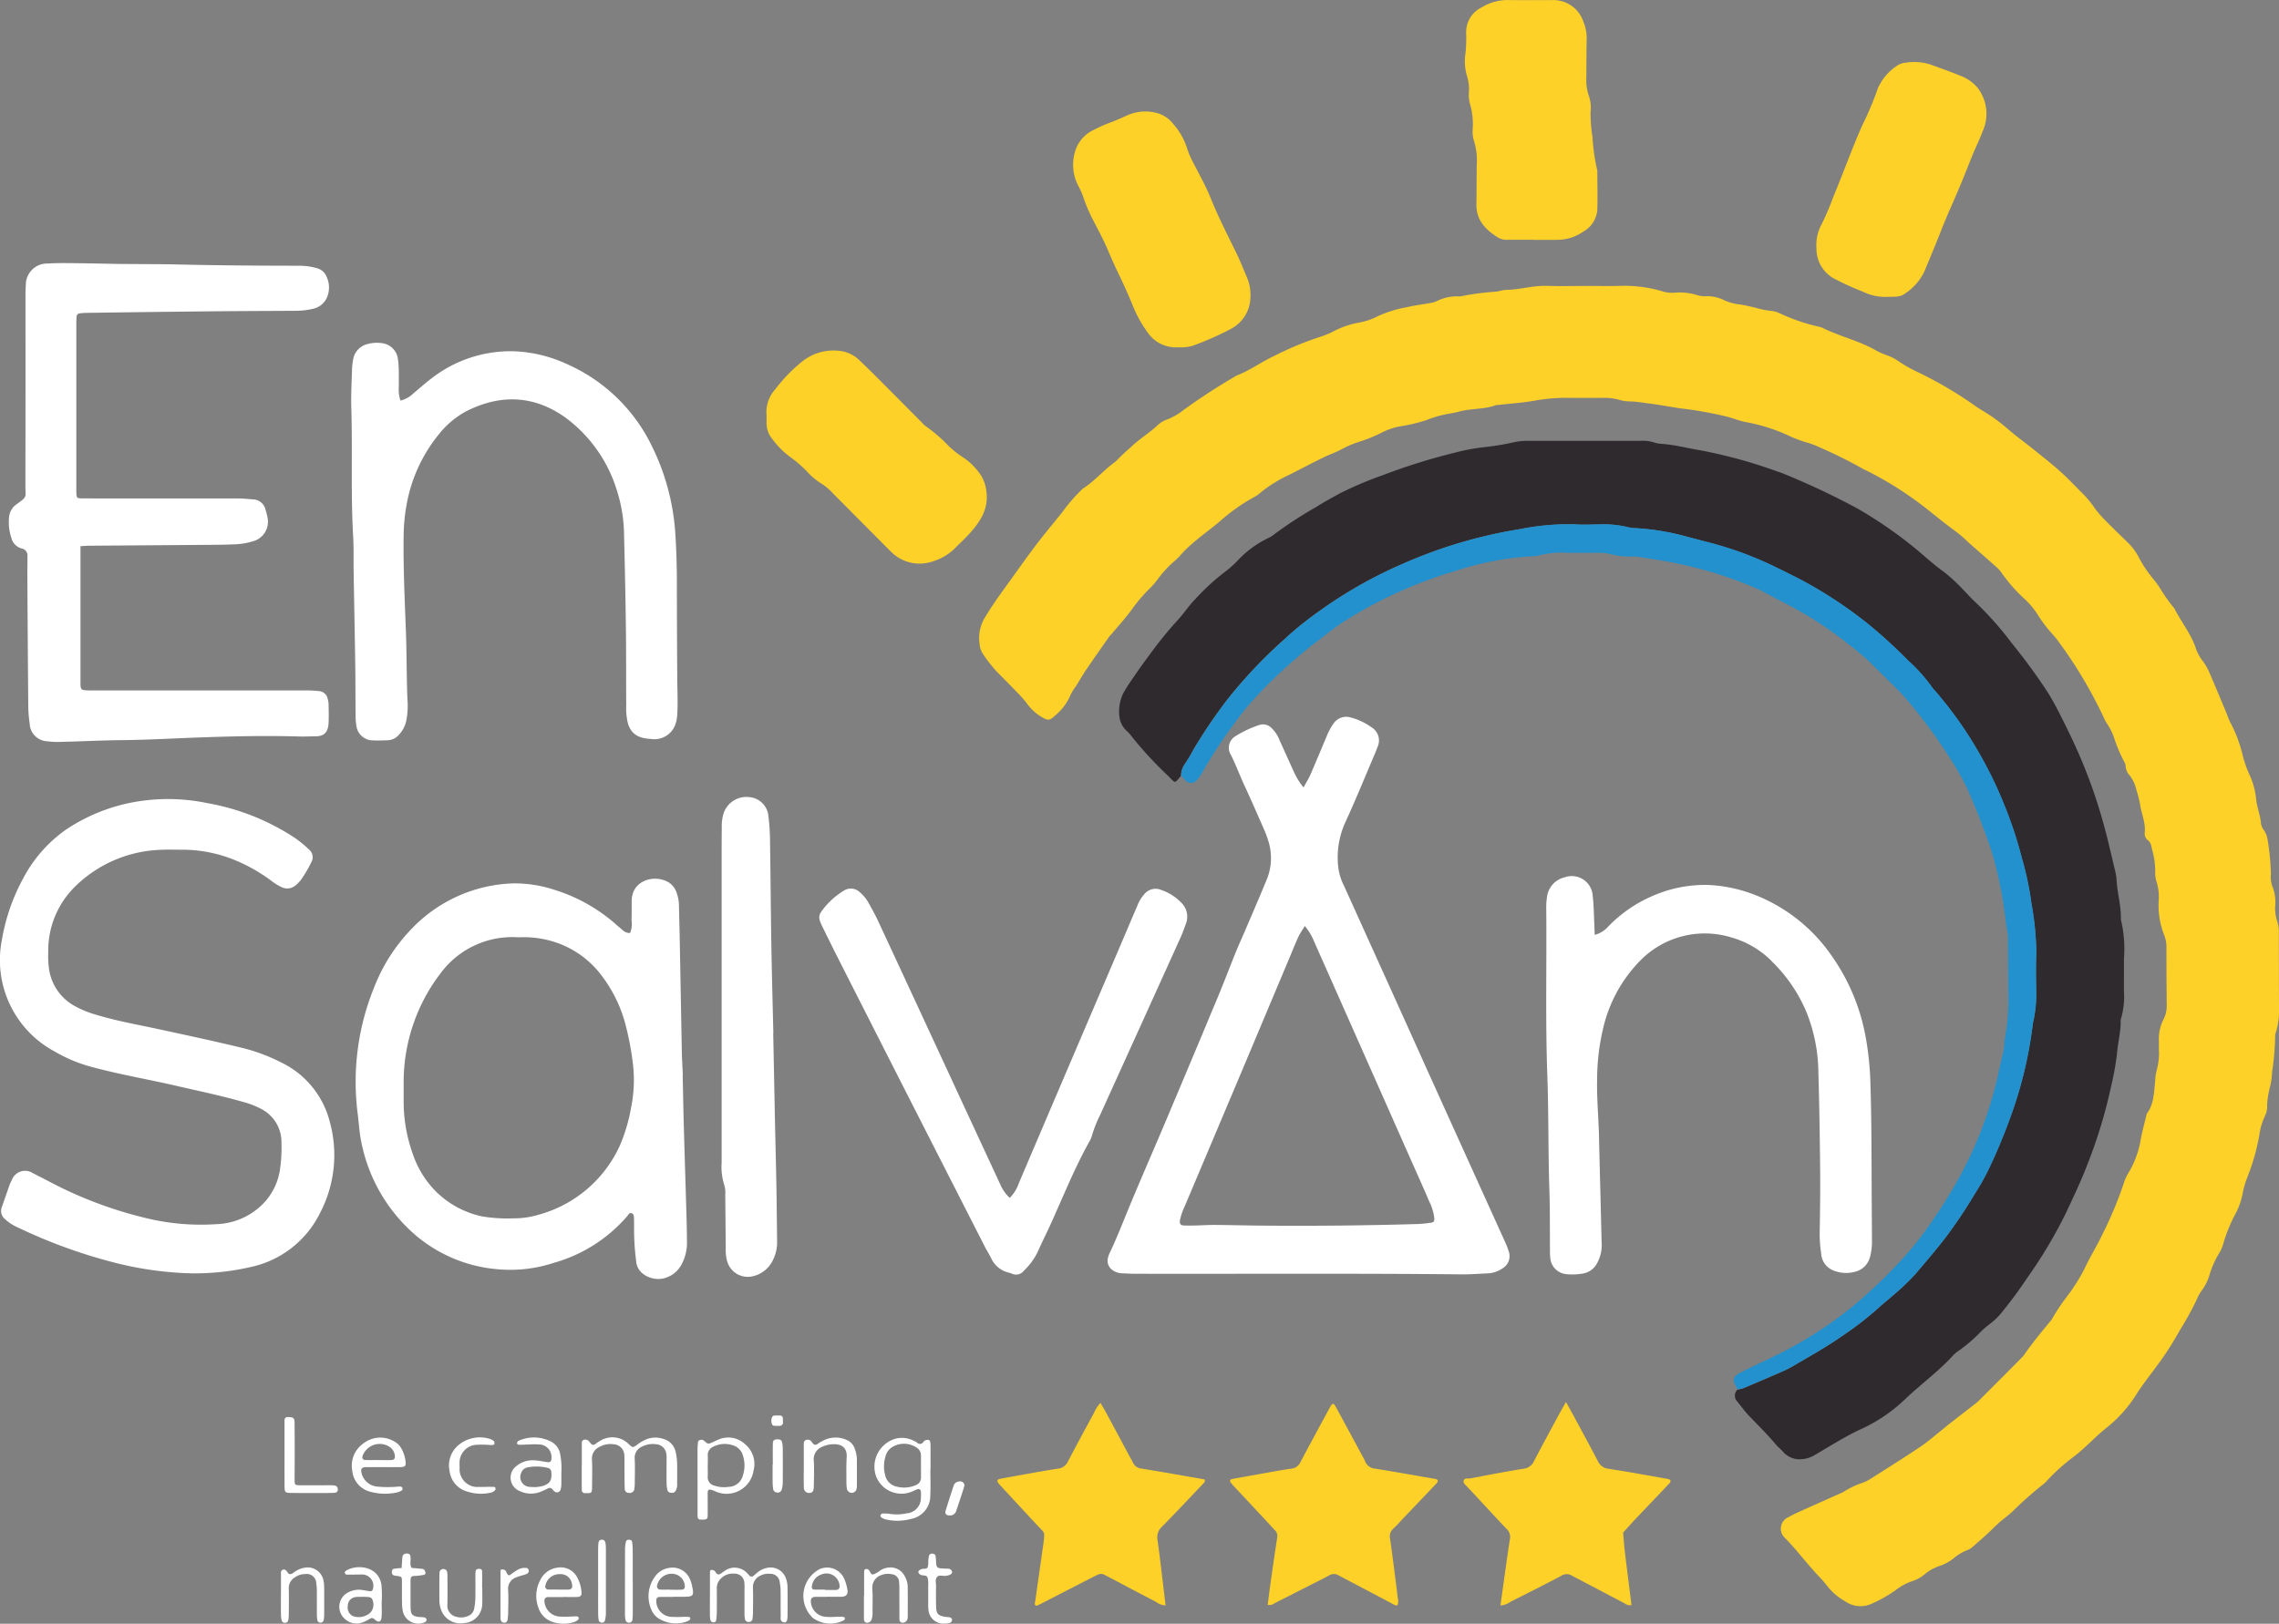 <svg xmlns="http://www.w3.org/2000/svg" width="299.957" height="213.775" viewBox="0 0 299.957 213.775">
  <rect x="0" y="0" width="299.957" height="213.775" fill="#808080" stroke="none"/>
  <g id="logo_camping_en_salvan" transform="translate(0)">
    <path id="Tracé_1" data-name="Tracé 1" d="M320.459,81.156c1.473,0,2.947.028,4.42-.007a17.432,17.432,0,0,1,5.8.78,4.754,4.754,0,0,0,1.6.1,7.715,7.715,0,0,1,2.774.338,3.375,3.375,0,0,0,1.189.139,5.021,5.021,0,0,1,2.328.516,6.522,6.522,0,0,0,2.052.568c.747.1,1.484.29,2.219.467a11.073,11.073,0,0,0,1.962.385,3.361,3.361,0,0,1,1.149.333A25.318,25.318,0,0,0,351,86.511a2.225,2.225,0,0,1,.512.148c2.354,1.176,4.973,1.731,7.25,3.092a13.085,13.085,0,0,0,1.354.569,6.275,6.275,0,0,1,1.309.661,17.231,17.231,0,0,0,2.666,1.524,52.155,52.155,0,0,1,7.375,4.322c.53.4,1.125.724,1.689,1.084a22.223,22.223,0,0,1,2.68,1.994c1.174,1.024,2.447,1.934,3.662,2.913,1.145.922,2.3,1.833,3.395,2.815.994.895,1.907,1.88,2.857,2.823a12.979,12.979,0,0,1,1.544,1.843,12.7,12.7,0,0,0,1.38,1.632c1,1.022,2.026,2.014,3.051,3.01a7.52,7.52,0,0,1,1.433,1.921,16.462,16.462,0,0,0,2.017,2.99,12,12,0,0,1,.78,1.085,22.173,22.173,0,0,0,1.768,2.518,1.054,1.054,0,0,1,.161.214c.91,1.783,2.207,3.357,2.833,5.3a5.584,5.584,0,0,0,.835,1.52,7.461,7.461,0,0,1,.825,1.372c.833,1.918,1.629,3.852,2.436,5.781a7.61,7.61,0,0,0,.405.987,17.639,17.639,0,0,1,1.634,4.367,15.625,15.625,0,0,0,.947,2.64,10.084,10.084,0,0,1,.832,3.226c.133,1.068.564,2.063.627,3.142a2.088,2.088,0,0,0,.4.834,3.06,3.06,0,0,1,.489,1.377,31.585,31.585,0,0,1,.414,4.382,3.608,3.608,0,0,0,.276,1.832,5.491,5.491,0,0,1,.286,2.374,5.334,5.334,0,0,0,.262,1.974,4.728,4.728,0,0,1,.216,1.717q.007,4.822.023,9.643a9.665,9.665,0,0,1-.415,3.3,1.035,1.035,0,0,0-.089.389,34.76,34.76,0,0,1-.4,4.783,9.886,9.886,0,0,1-.274,1.983,11.318,11.318,0,0,0-.382,2.37,2.88,2.88,0,0,1-.213,1.311,8.606,8.606,0,0,0-.809,2.643,27.943,27.943,0,0,1-1.56,5.523,11.105,11.105,0,0,0-.636,2.178,9.507,9.507,0,0,1-.92,2.644,19.7,19.7,0,0,0-1.622,3.952,5.055,5.055,0,0,1-.588,1.342,11.828,11.828,0,0,0-1.239,2.806,6.767,6.767,0,0,1-1,2.032,4.55,4.55,0,0,0-.6,1.04,38.9,38.9,0,0,1-2.31,4.217A40.45,40.45,0,0,1,396,222.719c-1.013,1.407-2.1,2.751-3.05,4.212a17.61,17.61,0,0,1-3.858,4.417c-1.595,1.233-2.917,2.768-4.517,3.969a25.435,25.435,0,0,0-3.566,3.218,3.9,3.9,0,0,1-.6.535,47.191,47.191,0,0,0-3.89,3.463c-.4.358-.814.694-1.235,1.025A15.165,15.165,0,0,0,374,244.72c-.887.876-1.837,1.689-2.777,2.511a2.428,2.428,0,0,1-.7.39,6.366,6.366,0,0,0-1.708,1.036,5.873,5.873,0,0,1-1.871,1.02,5.934,5.934,0,0,0-1.97,1.11,4.8,4.8,0,0,1-1.627.892,7.087,7.087,0,0,0-2.112,1.135,17.508,17.508,0,0,1-3.243,1.84,3.445,3.445,0,0,1-3.338-.244,8.154,8.154,0,0,1-2.535-2.146c-.5-.679-1.121-1.27-1.686-1.9-1.279-1.429-2.441-2.959-3.788-4.331a1.646,1.646,0,0,1,.435-2.785,8.88,8.88,0,0,1,.946-.5c1.745-.789,3.494-1.569,5.242-2.353a8.8,8.8,0,0,0,1.089-.5,10.772,10.772,0,0,1,2.407-1.151,4.732,4.732,0,0,0,1.078-.524c2.184-1.386,4.378-2.759,6.527-4.2,1-.668,1.9-1.472,2.85-2.217.245-.193.476-.4.722-.6q1.845-1.438,3.694-2.871a5.337,5.337,0,0,0,.509-.435q2.791-2.795,5.576-5.6a3.855,3.855,0,0,0,.428-.513c1.045-1.5,2.207-2.911,3.374-4.317a1.874,1.874,0,0,0,.239-.323,26.292,26.292,0,0,1,2-3,23.754,23.754,0,0,0,2.275-3.62c.69-1.505,1.585-2.893,2.284-4.381a50.853,50.853,0,0,0,2.891-6.9,6.12,6.12,0,0,1,.679-1.45,12.584,12.584,0,0,0,1.558-4.378c.189-1.005.463-1.994.7-2.989a1.077,1.077,0,0,1,.133-.377c.884-1.224.878-2.672,1.036-4.079a7.331,7.331,0,0,1,.216-1.586,8.41,8.41,0,0,0,.284-2.777c0-.357.007-.715,0-1.072a5.643,5.643,0,0,1,.62-2.847,3.884,3.884,0,0,0,.408-1.94q-.034-3.683-.035-7.366a4.385,4.385,0,0,0-.271-1.7,10.6,10.6,0,0,1-.75-4.583,6.776,6.776,0,0,0-.281-2.511,3.344,3.344,0,0,1-.175-1.184,10.368,10.368,0,0,0-.408-3.036c-.119-.463-.13-.947-.605-1.277a1.064,1.064,0,0,1-.363-.972c.126-1.283-.429-2.448-.611-3.676a16.138,16.138,0,0,0-.492-1.944,4.858,4.858,0,0,0-.9-1.923,1.925,1.925,0,0,1-.512-1.207,1.5,1.5,0,0,0-.215-.618,19.627,19.627,0,0,1-1.255-2.951,7.87,7.87,0,0,0-.992-2.035,2.987,2.987,0,0,1-.324-.584,59.652,59.652,0,0,0-6.061-10.221,10.59,10.59,0,0,0-.848-1.034,18.12,18.12,0,0,1-1.856-2.454,10.461,10.461,0,0,0-1.6-1.965,20.923,20.923,0,0,1-3.193-3.6,3.95,3.95,0,0,0-.722-.787c-1.027-.92-2.069-1.826-3.1-2.737-.235-.207-.475-.407-.7-.627a16.416,16.416,0,0,0-1.848-1.54c-1.111-.82-2.186-1.689-3.265-2.553a46.334,46.334,0,0,0-8.216-5.242,4.388,4.388,0,0,1-.479-.238,60.774,60.774,0,0,0-5.621-2.787,11.381,11.381,0,0,0-1.492-.58,16.051,16.051,0,0,1-2.263-.811,23.253,23.253,0,0,0-6.082-1.951c-.78-.178-1.533-.472-2.307-.683a51.7,51.7,0,0,0-6.169-1.1c-1.36-.2-2.707-.469-4.077-.634-.791-.1-1.575-.248-2.38-.273a5.59,5.59,0,0,1-1.585-.211,6.913,6.913,0,0,0-2.246-.259c-1.384,0-2.768,0-4.152,0a23.229,23.229,0,0,0-4.389.3c-1.7.33-3.443.431-5.168.63a1.159,1.159,0,0,0-.266.018c-1.564.592-3.261.414-4.86.854-.807.222-1.657.306-2.477.523a13.624,13.624,0,0,0-1.773.581,22.569,22.569,0,0,1-3.636.863,8.873,8.873,0,0,0-2.143.725,20.15,20.15,0,0,1-3.213,1.314,12.92,12.92,0,0,0-2.206.946c-.662.363-1.385.612-2.072.932-1.736.809-3.408,1.744-5.131,2.583a17.5,17.5,0,0,0-3.5,2.212,3.764,3.764,0,0,1-.643.479,24.211,24.211,0,0,0-4.595,3.207c-1.828,1.556-3.871,2.867-5.443,4.721a9.389,9.389,0,0,1-.784.728,14.178,14.178,0,0,0-2.063,2.275,10.894,10.894,0,0,1-1.244,1.4,20.8,20.8,0,0,0-2.069,2.447c-.8,1.12-1.741,2.145-2.624,3.208-.142.172-.318.318-.446.5-1,1.422-2,2.84-2.976,4.278-.5.738-.945,1.513-1.416,2.27a5.621,5.621,0,0,0-.7,1.138,7.075,7.075,0,0,1-2.084,2.742c-.611.611-.931.608-1.656.169a6.459,6.459,0,0,1-1.971-1.781,10.869,10.869,0,0,0-1.04-1.219q-1.438-1.5-2.908-2.963a18.441,18.441,0,0,1-1.89-2.426,2.635,2.635,0,0,1-.408-1.259,5.156,5.156,0,0,1,.681-3.448c.823-1.384,1.744-2.7,2.683-3.99,1.182-1.619,2.329-3.266,3.523-4.877,1.275-1.72,2.648-3.36,3.993-5.024a21.394,21.394,0,0,1,2.337-2.747,3.557,3.557,0,0,1,.386-.37c1.438-.918,2.553-2.223,3.892-3.258a4.9,4.9,0,0,0,.807-.7,20.942,20.942,0,0,1,1.563-1.451c1.116-1.105,2.482-1.9,3.612-2.974a3.586,3.586,0,0,1,1.262-.736,7.941,7.941,0,0,0,1.966-1.124,81.117,81.117,0,0,1,7.063-4.6.8.8,0,0,1,.118-.061c1.756-.679,3.27-1.821,4.972-2.6a41.53,41.53,0,0,1,5.783-2.412,11.563,11.563,0,0,0,2.1-.868,11.563,11.563,0,0,1,3.158-1.062,8.768,8.768,0,0,0,2.526-.853,15.623,15.623,0,0,1,3.818-1.18c1.078-.261,2.188-.385,3.281-.588a3.168,3.168,0,0,0,.753-.263,5.867,5.867,0,0,1,2.858-.569.523.523,0,0,0,.134,0,34.23,34.23,0,0,1,4.617-.62c.473-.039.951-.234,1.443-.241,1.784-.026,3.509-.585,5.307-.527,1.74.056,3.482.012,5.224.012Z" transform="translate(-111.667 -43.509)" fill="#fed129"/>
    <path id="Tracé_2" data-name="Tracé 2" d="M280.891,160.887c-.907.99-.655,1.08-1.666.04a49.558,49.558,0,0,1-4.981-5.409,4.348,4.348,0,0,0-.351-.4,3.121,3.121,0,0,1-1.111-1.925,5.608,5.608,0,0,1,.468-3.13c.537-.982,1.192-1.885,1.82-2.8.528-.773,1.08-1.532,1.641-2.282a54.031,54.031,0,0,1,3.7-4.57c.822-.88,1.468-1.9,2.319-2.766a29.724,29.724,0,0,1,4.039-3.7,13.347,13.347,0,0,0,1.68-1.529,13.324,13.324,0,0,1,3.873-2.819,4.055,4.055,0,0,0,.9-.569,54.35,54.35,0,0,1,5.494-3.567c.974-.625,2-1.177,3.011-1.734a48.2,48.2,0,0,1,5.778-2.455,80.224,80.224,0,0,1,9.439-2.941,26.56,26.56,0,0,1,3.8-.717,33.959,33.959,0,0,0,3.821-.621,8.556,8.556,0,0,1,1.85-.216l15,0a4.832,4.832,0,0,1,1.716.211,3.881,3.881,0,0,0,1.051.19c1.739.125,3.421.579,5.131.862a64.59,64.59,0,0,1,10.035,2.767c.253.085.512.16.757.265a99.859,99.859,0,0,1,9.794,4.611,56.3,56.3,0,0,1,7.277,4.98c1.393,1.108,2.668,2.356,4.132,3.385a21.664,21.664,0,0,1,2.456,2.267c.513.5.968,1.054,1.493,1.535a43.339,43.339,0,0,1,4.983,5.588,78.049,78.049,0,0,1,4.735,6.479c1.037,1.676,1.878,3.446,2.745,5.2a72.4,72.4,0,0,1,3.154,7.516,75.144,75.144,0,0,1,2.251,7.827c.262,1.081.523,2.163.77,3.247a5.709,5.709,0,0,1,.122.926c.1,1.734.621,3.422.565,5.173a16.552,16.552,0,0,1,.405,5.178c.006,1.428-.007,2.857,0,4.285a10.361,10.361,0,0,1-.35,3.444,1.19,1.19,0,0,0-.081.392c.03,1.482-.379,2.915-.489,4.373a35.99,35.99,0,0,1-.754,4.2,65.036,65.036,0,0,1-3.135,10.354c-.814,2.166-1.829,4.258-2.806,6.36a60.958,60.958,0,0,1-5.058,8.5,56.647,56.647,0,0,1-3.579,4.838,8.138,8.138,0,0,1-1.254,1.2,15.217,15.217,0,0,0-1.231,1.028,19.782,19.782,0,0,1-3.14,2.7,2.941,2.941,0,0,0-.606.526c-1.9,2.083-4.182,3.749-6.228,5.676a20.8,20.8,0,0,1-5.7,3.938c-2.2.991-4.223,2.31-6.308,3.513a3.6,3.6,0,0,1-1.5.516,2.9,2.9,0,0,1-2.648-.953c-.291-.337-.657-.609-.943-.949-1.092-1.3-2.288-2.5-3.473-3.713-.588-.6-1.076-1.305-1.613-1.959a1.1,1.1,0,0,1,.022-1.56,4.828,4.828,0,0,0,.776-.188c1.766-.744,3.531-1.493,5.286-2.264a14.621,14.621,0,0,0,1.536-.812c2.037-1.2,4.1-2.347,6.042-3.7a43.915,43.915,0,0,0,4.968-3.838c.553-.517,1.16-.975,1.722-1.482a32.106,32.106,0,0,0,3.1-2.947c1.327-1.561,2.661-3.116,3.913-4.741a62.14,62.14,0,0,0,3.871-5.775,30.3,30.3,0,0,0,1.955-3.5,73.686,73.686,0,0,0,2.9-7.044,54.453,54.453,0,0,0,2.79-11.807,3.235,3.235,0,0,1,.075-.394,16.326,16.326,0,0,0,.382-3.715c-.028-1.74-.07-3.484.01-5.221a38.24,38.24,0,0,0-.631-6.508,40.21,40.21,0,0,0-1.266-6.009,53.484,53.484,0,0,0-2.4-7.23,52.714,52.714,0,0,0-3.084-6.371,51.674,51.674,0,0,0-6-8.512,3.1,3.1,0,0,1-.345-.408,21.148,21.148,0,0,0-3.115-3.487,65.623,65.623,0,0,0-5.332-4.867,56.647,56.647,0,0,0-8.808-5.8c-1.112-.57-2.228-1.131-3.353-1.674a46.118,46.118,0,0,0-8.893-3.267c-.864-.216-1.72-.464-2.585-.675a31.934,31.934,0,0,0-6.968-1.176,4.562,4.562,0,0,1-1.055-.146,13.454,13.454,0,0,0-3.583-.35c-1.16.015-2.326.077-3.479-.012a32.564,32.564,0,0,0-7.04.635,62.719,62.719,0,0,0-15.344,4.523,58.946,58.946,0,0,0-11.37,6.474,44.335,44.335,0,0,0-4.451,3.632,62.372,62.372,0,0,0-7.42,7.877,66.3,66.3,0,0,0-4.484,6.652,17.791,17.791,0,0,1-1.027,1.721,2.735,2.735,0,0,0-.537,1.617" transform="translate(-125.436 -58.739)" fill="#2f2a2e"/>
    <path id="Tracé_3" data-name="Tracé 3" d="M295.862,189.557c.35-.643.662-1.129.89-1.653.73-1.675,1.426-3.365,2.141-5.048a7.63,7.63,0,0,1,.874-1.651,2.022,2.022,0,0,1,2.348-.838,8.071,8.071,0,0,1,2.646,1.247,2.031,2.031,0,0,1,.808,2.681c-.085.254-.18.5-.285.75-1.333,3.115-2.609,6.257-4.027,9.333a11.164,11.164,0,0,0-.82,5.75,7.325,7.325,0,0,0,.761,2.412q3.193,7.07,6.392,14.137,2.368,5.242,4.728,10.488,5.046,11.155,10.1,22.307a9.562,9.562,0,0,1,.432,1.123,1.871,1.871,0,0,1-.828,2.3,3.645,3.645,0,0,1-1.878.638c-1.159.05-2.319.147-3.478.135-14.376-.145-28.752-.048-43.129-.08-.535,0-1.07-.046-1.605-.06a2.285,2.285,0,0,1-1.135-.365,1.5,1.5,0,0,1-.662-1.737,2.8,2.8,0,0,1,.172-.5c.984-2.053,1.8-4.177,2.669-6.277,1.538-3.707,3.154-7.38,4.714-11.077q3.46-8.194,6.884-16.4c.822-1.974,1.577-3.974,2.38-5.956.368-.908.781-1.8,1.165-2.7,1-2.337,2.013-4.666,2.972-7.019a7.417,7.417,0,0,0,.1-4.988,12.3,12.3,0,0,0-.566-1.5c-.843-1.918-1.677-3.841-2.562-5.74-.621-1.334-1.115-2.721-1.791-4.033a1.77,1.77,0,0,1,.678-2.452,14.093,14.093,0,0,1,3.145-1.463,1.572,1.572,0,0,1,1.591.462,4.256,4.256,0,0,1,1.016,1.557c.623,1.382,1.251,2.763,1.873,4.146a9.616,9.616,0,0,0,1.285,2.083m.161,18.236c-.316.532-.63.971-.853,1.453-.411.889-.769,1.8-1.149,2.706q-2.9,6.9-5.8,13.8-4,9.487-8.011,18.971a8.072,8.072,0,0,0-.608,1.767c-.082.489.042.705.5.729.534.028,1.07.013,1.605,0,.847-.018,1.694-.078,2.54-.071,2.1.017,4.193.074,6.289.092q10.172.087,20.341-.211a16.6,16.6,0,0,0,1.73-.168c.41-.055.493-.208.463-.643a6.744,6.744,0,0,0-.666-2.163c-.8-1.886-1.649-3.753-2.479-5.627q-2.6-5.869-5.2-11.737-3.738-8.434-7.477-16.866a7.588,7.588,0,0,0-1.227-2.037" transform="translate(-124.29 -85.891)" fill="#fff"/>
    <path id="Tracé_4" data-name="Tracé 4" d="M140.215,243.328c.047,2.187.082,4.375.143,6.561.113,4.06.244,8.12.362,12.18.033,1.116.054,2.231.059,3.348a5.977,5.977,0,0,1-.693,2.83,3.615,3.615,0,0,1-2.6,1.912,3.328,3.328,0,0,1-2.524-.668,2.316,2.316,0,0,1-.879-1.731,31.716,31.716,0,0,1-.263-4.541c-.01-.357,0-.715-.016-1.071-.014-.264-.042-.56-.366-.627-.271-.056-.368.215-.5.376a19.848,19.848,0,0,1-9.677,6.17,18.309,18.309,0,0,1-7.53.833,19.087,19.087,0,0,1-10.791-4.571,21.68,21.68,0,0,1-7-12.051c-.278-1.273-.34-2.564-.5-3.845a32.956,32.956,0,0,1,2.127-16.537,23.182,23.182,0,0,1,5.012-7.846,19.307,19.307,0,0,1,13.226-5.935,16.528,16.528,0,0,1,5.531.846,22.109,22.109,0,0,1,7.9,4.375c.171.144.325.309.5.441.482.353.852.915,1.558.864a3.178,3.178,0,0,0,.188-1.692c.027-.847.018-1.7.022-2.544.011-2.736,3.074-3.561,4.929-2.386a2.537,2.537,0,0,1,1,1.384,5.028,5.028,0,0,1,.292,1.573c.019,1.294.066,2.588.09,3.882q.144,7.7.285,15.395c.02,1.026.088,2.05.134,3.076h-.021m-21.581-18.115a11.722,11.722,0,0,0-10.187,4.608,23.559,23.559,0,0,0-4.956,14.272c-.006.982,0,1.964,0,2.946a20.432,20.432,0,0,0,1.2,6.684,12.762,12.762,0,0,0,3.071,4.973,12.249,12.249,0,0,0,6.047,3.257,20.28,20.28,0,0,0,4.131.257,11.219,11.219,0,0,0,3.3-.474,16.515,16.515,0,0,0,10.68-9.05,21.979,21.979,0,0,0,1.489-4.978,18.076,18.076,0,0,0,.223-6.114,38.043,38.043,0,0,0-.9-4.727,18.1,18.1,0,0,0-3.006-6.373,12.523,12.523,0,0,0-7.008-4.854,13.145,13.145,0,0,0-4.081-.426" transform="translate(-50.361 -101.809)" fill="#fff"/>
    <path id="Tracé_5" data-name="Tracé 5" d="M26.871,113.181v1.046q0,8.368,0,16.736c0,1.172.01,1.174,1.168,1.209.313.01.625,0,.938,0q13.791,0,27.581,0a15.933,15.933,0,0,1,1.734.09,1.244,1.244,0,0,1,1.113,1.01,2.808,2.808,0,0,1,.12.654c.016.847.044,1.7,0,2.542-.06,1.284-.654,1.749-1.732,1.745-.714,0-1.428.045-2.141.024-4.6-.138-9.191-.02-13.785.15-3.164.117-6.328.3-9.494.329-2.633.021-5.261.163-7.892.223a11.06,11.06,0,0,1-2-.074,2.416,2.416,0,0,1-2.3-2.377,16.451,16.451,0,0,1-.18-2.132q-.077-8.836-.121-17.672c0-.714.021-1.428.011-2.142a.938.938,0,0,0-.783-1.063,1.89,1.89,0,0,1-1.329-1.383,6.491,6.491,0,0,1-.3-2.772,2.287,2.287,0,0,1,1-1.674c1.453-1.06,1.14-.838,1.143-2.432q.023-12.25.009-24.5c0-.625-.007-1.252.047-1.873a2.8,2.8,0,0,1,2.9-2.877c1.2-.079,2.409-.057,3.613-.046,1.963.019,3.926.074,5.889.1,2.543.03,5.088.011,7.631.071,5.309.126,10.618.161,15.928.166a8.4,8.4,0,0,1,2.377.329,1.852,1.852,0,0,1,1.247,1.121,3.306,3.306,0,0,1,.1,2.6,2.539,2.539,0,0,1-1.709,1.569,8.719,8.719,0,0,1-1.445.261,12.7,12.7,0,0,1-1.337.053c-3.525.024-7.051.03-10.576.066q-8.365.087-16.729.207a6.092,6.092,0,0,0-.8.069.446.446,0,0,0-.412.448c-.019.357-.03.713-.03,1.07q0,10.711,0,21.422c0,.179,0,.357,0,.535.029.866.029.881.92.882q10.176.007,20.352.008c.667,0,1.334.072,2,.121a1.736,1.736,0,0,1,1.631,1.356,8.037,8.037,0,0,1,.26,1.037,2.65,2.65,0,0,1-1.9,3.118,9.272,9.272,0,0,1-2.634.412c-.891.042-1.784.051-2.677.058q-8.1.062-16.2.118c-.354,0-.709.034-1.228.061" transform="translate(-16.279 -41.273)" fill="#fff"/>
    <path id="Tracé_6" data-name="Tracé 6" d="M40.616,261.621a45.594,45.594,0,0,1-10.376-1.472,69.331,69.331,0,0,1-12.411-4.534,6.246,6.246,0,0,1-1.791-1.154,1.4,1.4,0,0,1-.389-1.582c.341-.967.671-1.938,1.014-2.9a4.057,4.057,0,0,1,.281-.607,1.858,1.858,0,0,1,2.772-.949q1.075.539,2.139,1.1a54.107,54.107,0,0,0,13.5,4.991,30.528,30.528,0,0,0,8.513.631,9.034,9.034,0,0,0,6.215-2.745,8.159,8.159,0,0,0,2.176-4.5,20.221,20.221,0,0,0,.188-3.468,4.9,4.9,0,0,0-2.683-4.466,10.553,10.553,0,0,0-2.236-.876c-2.912-.847-5.881-1.455-8.833-2.139-3.647-.844-7.341-1.475-10.962-2.436a19.794,19.794,0,0,1-5.181-2.127A13.642,13.642,0,0,1,15.637,217.8a25.865,25.865,0,0,1,2.815-8.178,18.156,18.156,0,0,1,5.7-6.466,23.742,23.742,0,0,1,8.211-3.449,25.328,25.328,0,0,1,10.364.012,30.443,30.443,0,0,1,11.365,4.493,14.3,14.3,0,0,1,1.971,1.6,1.3,1.3,0,0,1,.308,1.689,15.214,15.214,0,0,1-1.352,2.3,4.194,4.194,0,0,1-.743.761,1.656,1.656,0,0,1-1.762.231,6.765,6.765,0,0,1-1.366-.832,22.292,22.292,0,0,0-5-2.816,18.277,18.277,0,0,0-6.789-1.3c-.892.009-1.788-.038-2.678.011a16.884,16.884,0,0,0-11.229,4.676,11.815,11.815,0,0,0-3.7,8.75,12.459,12.459,0,0,0,.146,2.532,6.643,6.643,0,0,0,3.459,4.678,13.542,13.542,0,0,0,2.724,1.088c2.649.809,5.374,1.282,8.075,1.865,3.658.79,7.319,1.574,10.958,2.451A23.693,23.693,0,0,1,52.5,233.9,11.911,11.911,0,0,1,58.8,241.64,16.455,16.455,0,0,1,57.5,253.724a13.257,13.257,0,0,1-9.112,7.065,33.078,33.078,0,0,1-7.767.832" transform="translate(-15.402 -93.976)" fill="#fff"/>
    <path id="Tracé_7" data-name="Tracé 7" d="M377.308,224.648a3.566,3.566,0,0,0,1.826-1.15,17.979,17.979,0,0,1,5.939-4.039,17.093,17.093,0,0,1,7.309-1.376,19.313,19.313,0,0,1,6.242,1.393,22.034,22.034,0,0,1,9.953,8.051,26.786,26.786,0,0,1,4.385,10.545,39.91,39.91,0,0,1,.633,6.253c.157,4.865.14,9.73.165,14.6.01,1.965.028,3.929.036,5.893a7.764,7.764,0,0,1-.262,2.252,2.676,2.676,0,0,1-2.009,1.942,4.467,4.467,0,0,1-2.882-.213,2.524,2.524,0,0,1-1.53-2.2,17.075,17.075,0,0,1-.2-2.666c.053-2.811.089-5.623.062-8.433-.041-4.24-.107-8.481-.23-12.719a21.84,21.84,0,0,0-1.571-7.964,20.293,20.293,0,0,0-4.385-6.511,12.053,12.053,0,0,0-5.43-3.3,11.9,11.9,0,0,0-12.286,3.262,18.694,18.694,0,0,0-4.643,8.619,29.3,29.3,0,0,0-.809,6.762c-.057,2.592.2,5.173.254,7.76.1,4.551.234,9.1.336,13.653a4.933,4.933,0,0,1-.61,2.838,2.6,2.6,0,0,1-2.024,1.363,7.776,7.776,0,0,1-2,.053,2.332,2.332,0,0,1-2.128-2.213,9.907,9.907,0,0,1-.033-1.07c-.022-2.545.013-5.091-.073-7.633-.172-5.086-.092-10.177-.276-15.261-.263-7.276-.072-14.55-.139-21.825a9.1,9.1,0,0,1,.108-1.732,3.026,3.026,0,0,1,2.311-2.508,2.754,2.754,0,0,1,3.691,2.411c.148,1.238.152,2.493.215,3.74.024.472.033.945.049,1.428" transform="translate(-167.412 -101.567)" fill="#fff"/>
    <path id="Tracé_8" data-name="Tracé 8" d="M102.633,101.847a3.511,3.511,0,0,0,1.646-.9c.823-.685,1.617-1.409,2.474-2.049a16.926,16.926,0,0,1,10.85-3.541,18.317,18.317,0,0,1,6.973,1.7,22.526,22.526,0,0,1,11.187,10.871,30.361,30.361,0,0,1,3.067,11.831c.125,2.006.178,4.011.18,6.019q.009,6.36.05,12.72c.012,1.562.1,3.122,0,4.684a4.663,4.663,0,0,1-.295,1.435,2.929,2.929,0,0,1-3.138,1.782c-1.765-.088-2.647-.694-3.065-2.073a8.383,8.383,0,0,1-.215-2.39c-.031-3.392,0-6.784-.045-10.175-.053-4.1-.143-8.208-.244-12.311a19.591,19.591,0,0,0-.91-5.661,18.685,18.685,0,0,0-6.8-9.7c-4.173-2.979-8.612-3.112-13.128-.8a11.606,11.606,0,0,0-3.55,3.016,20.222,20.222,0,0,0-4.259,9.4,24.35,24.35,0,0,0-.367,4.26c-.045,4.063.147,8.119.3,12.178.085,2.318.092,4.64.14,6.96.017.8.034,1.606.089,2.407a10.512,10.512,0,0,1-.161,2.4,3.817,3.817,0,0,1-.946,1.89,2.03,2.03,0,0,1-1.5.768c-.668.019-1.34.057-2.005.013a2.171,2.171,0,0,1-2.124-1.872,8.115,8.115,0,0,1-.112-1.464c-.023-2.231-.014-4.463-.047-6.694-.06-4.059-.144-8.118-.212-12.178-.026-1.562.025-3.127-.065-4.684-.323-5.616-.069-11.239-.241-16.856-.054-1.737.051-3.479.1-5.219a7.66,7.66,0,0,1,.126-1.062A2.5,2.5,0,0,1,98.319,94.4a4.661,4.661,0,0,1,1.992-.095,2.392,2.392,0,0,1,1.985,2.081,10.809,10.809,0,0,1,.111,1.6c.017.758.006,1.518,0,2.276a4.281,4.281,0,0,0,.224,1.584" transform="translate(-49.922 -49.109)" fill="#fff"/>
    <path id="Tracé_9" data-name="Tracé 9" d="M286.969,169.067a2.735,2.735,0,0,1,.537-1.617,17.8,17.8,0,0,0,1.027-1.721,66.3,66.3,0,0,1,4.484-6.652,62.366,62.366,0,0,1,7.42-7.877,44.35,44.35,0,0,1,4.451-3.632,58.948,58.948,0,0,1,11.37-6.474,62.721,62.721,0,0,1,15.344-4.523,32.569,32.569,0,0,1,7.04-.635c1.153.089,2.319.027,3.479.012a13.452,13.452,0,0,1,3.583.35,4.567,4.567,0,0,0,1.055.146,31.934,31.934,0,0,1,6.968,1.176c.865.211,1.721.459,2.585.675a46.113,46.113,0,0,1,8.893,3.267c1.125.543,2.241,1.1,3.353,1.674a56.642,56.642,0,0,1,8.808,5.8,65.594,65.594,0,0,1,5.332,4.867,21.145,21.145,0,0,1,3.115,3.487,3.124,3.124,0,0,0,.345.408,51.677,51.677,0,0,1,6,8.512,52.727,52.727,0,0,1,3.084,6.371,53.5,53.5,0,0,1,2.4,7.23,40.2,40.2,0,0,1,1.266,6.009,38.24,38.24,0,0,1,.631,6.508c-.08,1.737-.038,3.48-.01,5.221a16.32,16.32,0,0,1-.382,3.715,3.216,3.216,0,0,0-.075.394,54.452,54.452,0,0,1-2.789,11.807,73.686,73.686,0,0,1-2.9,7.044,30.308,30.308,0,0,1-1.956,3.5,62.128,62.128,0,0,1-3.871,5.775c-1.253,1.625-2.586,3.18-3.913,4.741a32.12,32.12,0,0,1-3.1,2.947c-.563.506-1.17.965-1.723,1.481a43.894,43.894,0,0,1-4.968,3.838c-1.945,1.357-4.005,2.507-6.042,3.7a14.627,14.627,0,0,1-1.536.812c-1.755.771-3.52,1.52-5.286,2.264a4.82,4.82,0,0,1-.776.188c-.785-1.333-.7-1.7.667-2.376,1.877-.932,3.792-1.792,5.652-2.756a52.9,52.9,0,0,0,8.81-5.8,64.848,64.848,0,0,0,5.665-5.3,44.464,44.464,0,0,0,5.168-6.476,59.042,59.042,0,0,0,4.682-8.1,51.082,51.082,0,0,0,3.662-10.737c.23-1.089.509-2.168.726-3.261.1-.522.058-1.075.174-1.593a27.738,27.738,0,0,0,.424-5.991c.007-2.365-.035-4.731-.026-7.1,0-.638-.225-1.227-.272-1.849a53.5,53.5,0,0,0-1.184-6.842,33.892,33.892,0,0,0-1.168-3.974c-.79-2.321-1.732-4.585-2.7-6.839a34.94,34.94,0,0,0-2.373-4.186,68.4,68.4,0,0,0-5.549-7.538,20.126,20.126,0,0,0-1.455-1.57c-1.2-1.2-2.41-2.387-3.617-3.578a32.78,32.78,0,0,0-2.669-2.23,49.522,49.522,0,0,0-9.009-5.743c-.96-.473-1.863-1.045-2.843-1.489a52.364,52.364,0,0,0-10.551-3.38c-1.738-.38-3.507-.623-5.265-.914a4.847,4.847,0,0,0-.935-.038,10.234,10.234,0,0,1-2.784-.325,6.464,6.464,0,0,0-1.59-.172c-1.339,0-2.678,0-4.017,0a11.918,11.918,0,0,0-3.584.3,3.868,3.868,0,0,1-1.057.157,39.4,39.4,0,0,0-10.205,1.962,57.466,57.466,0,0,0-14.344,6.477c-1.585.987-3.012,2.224-4.525,3.329a66.6,66.6,0,0,0-7.453,6.908,33.465,33.465,0,0,0-2.681,3.335,59.809,59.809,0,0,0-4.315,6.6,4.671,4.671,0,0,1-.631.859.96.96,0,0,1-1.43.1,6.111,6.111,0,0,1-.635-.684" transform="translate(-131.514 -66.919)" fill="#2391cd"/>
    <path id="Tracé_10" data-name="Tracé 10" d="M228.852,260.488a5.061,5.061,0,0,0,1.18-1.909q3.17-7.444,6.347-14.883,3.6-8.422,7.2-16.841c.683-1.6,1.353-3.2,2.048-4.794a4.861,4.861,0,0,1,.964-1.594,1.892,1.892,0,0,1,2.184-.524,6.551,6.551,0,0,1,2.581,1.615,2.572,2.572,0,0,1,.686,2.818c-.221.583-.417,1.177-.673,1.744q-5.32,11.759-10.656,23.512a15.842,15.842,0,0,0-1.033,2.607,3.634,3.634,0,0,1-.368.858c-1.957,3.512-3.443,7.244-5.1,10.894-.554,1.217-1.158,2.411-1.7,3.634a8.592,8.592,0,0,1-1.817,2.46,1.29,1.29,0,0,1-1.571.377,4.111,4.111,0,0,0-.509-.161,3.369,3.369,0,0,1-2.189-1.82c-.249-.522-.572-1.008-.836-1.524q-5.409-10.605-10.809-21.216-4.336-8.524-8.659-17.056c-.645-1.272-1.272-2.554-1.9-3.834a6.4,6.4,0,0,1-.368-.859,1.213,1.213,0,0,1,.162-1.146,10,10,0,0,1,3-2.812,1.694,1.694,0,0,1,2.1.217,4.778,4.778,0,0,1,1.109,1.33c.459.815.915,1.635,1.309,2.483q5.242,11.277,10.461,22.564,2.783,6,5.569,12.009a5.3,5.3,0,0,0,1.282,1.852" transform="translate(-95.946 -102.779)" fill="#fff"/>
    <path id="Tracé_11" data-name="Tracé 11" d="M361.18,46.962q-1.607,0-3.213,0a2.376,2.376,0,0,1-1.3-.237C355,45.7,353.7,44.438,353.739,42.279c.03-1.695.017-3.391.042-5.086a8.9,8.9,0,0,0-.378-3.3,4.149,4.149,0,0,1-.148-1.589,9.4,9.4,0,0,0-.385-3.3,4.635,4.635,0,0,1-.113-1.594,5.876,5.876,0,0,0-.291-2.106,6.917,6.917,0,0,1-.162-2.919,19.413,19.413,0,0,0,.089-2.538,3.61,3.61,0,0,1,2.052-3.482,6.513,6.513,0,0,1,3.435-.958c1.918.03,3.838,0,5.756.009a4.163,4.163,0,0,1,4.2,2.895,5.579,5.579,0,0,1,.42,2.212c-.041,1.695-.039,3.391-.049,5.087a6.282,6.282,0,0,0,.362,2.5,4.694,4.694,0,0,1,.195,1.983,19.636,19.636,0,0,0,.249,3.319,26.669,26.669,0,0,0,.639,4.475c0,1.74.057,3.482-.007,5.219a3.624,3.624,0,0,1-1.861,2.8,5.937,5.937,0,0,1-3.261,1.064c-1.115.026-2.231.006-3.346.006Z" transform="translate(-159.416 -15.4)" fill="#fed129"/>
    <path id="Tracé_12" data-name="Tracé 12" d="M191.631,104.59a4.475,4.475,0,0,1,1.107-3.426,20.909,20.909,0,0,1,3.418-3.569,6.576,6.576,0,0,1,5.1-1.528,4.373,4.373,0,0,1,2.6,1.237q1.4,1.341,2.768,2.717,2.743,2.748,5.472,5.507a2.82,2.82,0,0,0,.487.457,19.955,19.955,0,0,1,3.029,2.619,12.616,12.616,0,0,0,1.889,1.486,8.333,8.333,0,0,1,2.192,2.14,4.861,4.861,0,0,1,.868,2.353c.309,2.265-.787,3.952-2.2,5.513-.567.627-1.191,1.2-1.785,1.8a6.987,6.987,0,0,1-3.048,1.873,5.292,5.292,0,0,1-5.162-.935c-.17-.143-.331-.3-.489-.456q-3.777-3.8-7.55-7.594a7.017,7.017,0,0,0-1.422-1.21,8.983,8.983,0,0,1-1.856-1.522,15.634,15.634,0,0,0-2.311-2.022,10.931,10.931,0,0,1-2.352-2.365,3.207,3.207,0,0,1-.757-2.1c.007-.313,0-.625,0-.979" transform="translate(-90.735 -49.868)" fill="#fed129"/>
    <path id="Tracé_13" data-name="Tracé 13" d="M276.027,72.084a4.479,4.479,0,0,1-4.045-1.918,16.415,16.415,0,0,1-2.1-3.87c-.5-1.192-1.024-2.373-1.584-3.537s-1.095-2.34-1.6-3.532c-.556-1.31-1.237-2.568-1.891-3.835a21.234,21.234,0,0,1-1.312-3.069,9.6,9.6,0,0,0-.711-1.584,5.97,5.97,0,0,1-.445-4.171,4.536,4.536,0,0,1,2.544-3.106,18.482,18.482,0,0,1,2.073-.928c.792-.3,1.565-.637,2.336-.99a5.848,5.848,0,0,1,4.186-.21,4.13,4.13,0,0,1,1.908,1.423,8.712,8.712,0,0,1,1.758,3.128,11.617,11.617,0,0,0,.847,1.958c.771,1.509,1.61,2.993,2.243,4.559.988,2.443,2.178,4.782,3.337,7.141.549,1.117,1,2.283,1.493,3.429a5.817,5.817,0,0,1,.425,2.486,4.8,4.8,0,0,1-2.606,4.227,39.579,39.579,0,0,1-5.012,2.207,5.426,5.426,0,0,1-1.847.192" transform="translate(-120.909 -26.365)" fill="#fed129"/>
    <path id="Tracé_14" data-name="Tracé 14" d="M442.17,60.6a6.646,6.646,0,0,1-2.959-.67c-1.2-.468-2.383-1-3.532-1.588a4.468,4.468,0,0,1-2.626-4.167,5.658,5.658,0,0,1,.591-2.977,31,31,0,0,0,1.539-3.554c.991-2.384,1.9-4.8,2.868-7.2.416-1.032.845-2.063,1.335-3.061a41.082,41.082,0,0,0,1.729-4.2,6.826,6.826,0,0,1,2.538-3.018,2.293,2.293,0,0,1,1.116-.4,7.117,7.117,0,0,1,3.3.24c1.335.495,2.682.96,4,1.508a5.3,5.3,0,0,1,2.248,1.626,5.611,5.611,0,0,1,.587,5.7c-.412,1.121-.966,2.2-1.409,3.316q-.567,1.427-1.142,2.851c-.947,2.353-2.037,4.645-2.96,7.012-.695,1.782-1.437,3.549-2.175,5.315a7.245,7.245,0,0,1-2.559,2.855c-.643.483-1.447.368-2.488.406" transform="translate(-193.973 -21.508)" fill="#fed129"/>
    <path id="Tracé_15" data-name="Tracé 15" d="M188.11,229.824q.109,5.484.219,10.968c.063,3.032.141,6.063.2,9.094.044,2.453.058,4.907.094,7.36a5.235,5.235,0,0,1-.567,2.451,3.875,3.875,0,0,1-2.763,2.124,2.818,2.818,0,0,1-3.227-1.939,5.467,5.467,0,0,1-.208-1.584c-.013-2.409-.038-4.818-.062-7.226a3.591,3.591,0,0,0-.136-1.321,7.824,7.824,0,0,1-.34-2.9q0-20.613,0-41.225c0-1.07.014-2.141.017-3.212a5.39,5.39,0,0,1,.293-1.707,3.16,3.16,0,0,1,3.29-2,2.748,2.748,0,0,1,2.557,2.5,28.351,28.351,0,0,1,.211,3.2c.072,4.594.1,9.189.176,13.783.064,3.879.173,7.758.263,11.636h-.012" transform="translate(-86.34 -93.767)" fill="#fff"/>
    <path id="Tracé_16" data-name="Tracé 16" d="M320.267,364.793c-.344.072-.588-.151-.858-.293l-6.391-3.369c-.158-.083-.322-.155-.474-.249a1.165,1.165,0,0,0-1.262-.024c-.7.383-1.424.741-2.14,1.1q-2.563,1.3-5.129,2.606a1.049,1.049,0,0,1-.837.184c.13-1,.251-2.006.394-3.013.276-1.943.555-3.886.856-5.825a1.069,1.069,0,0,0-.283-.977c-.4-.424-.788-.852-1.183-1.277q-2.056-2.2-4.112-4.4c-.183-.2-.361-.4-.529-.6-.182-.224-.108-.425.179-.479q1.511-.28,3.026-.549c1.58-.28,3.156-.586,4.743-.815a1.493,1.493,0,0,0,1.23-.873c.847-1.621,1.723-3.227,2.59-4.838.445-.824.89-1.649,1.347-2.467.268-.48.426-.473.708.044q1.663,3.057,3.309,6.122c.191.353.406.7.56,1.066a1.507,1.507,0,0,0,1.319.947c2.641.418,5.273.9,7.908,1.353.357.062.441.285.195.544q-2.165,2.282-4.34,4.556c-.462.485-.894,1-1.391,1.447a1.344,1.344,0,0,0-.416,1.325q.206,1.457.394,2.917c.211,1.636.423,3.272.619,4.91a1.625,1.625,0,0,1-.033.924" transform="translate(-136.325 -153.454)" fill="#fed129"/>
    <path id="Tracé_17" data-name="Tracé 17" d="M258.3,338.061c.305.53.557.944.786,1.371q1.553,2.888,3.1,5.78c.127.236.27.463.382.705a1.348,1.348,0,0,0,1.137.789c2.769.45,5.53.947,8.284,1.425.128.273-.045.427-.2.587-1.785,1.874-3.551,3.765-5.368,5.609a1.913,1.913,0,0,0-.62,1.781c.275,1.9.484,3.8.716,5.707.118.966.23,1.934.346,2.907a2.376,2.376,0,0,1-1.293-.488c-1.941-1-3.87-2.03-5.8-3.047-.315-.166-.634-.326-.95-.493a.939.939,0,0,0-.9-.01c-.359.178-.721.353-1.077.536q-3.271,1.682-6.542,3.365c-.153.079-.318.136-.449.191-.329-.179-.167-.408-.14-.606q.52-3.709,1.049-7.418c.006-.044.019-.088.024-.132.19-1.7.21-1.36-.73-2.369q-2.372-2.546-4.729-5.106c-.152-.164-.306-.325-.449-.5-.239-.287-.179-.511.154-.577.437-.086.875-.17,1.313-.248,2.107-.374,4.209-.776,6.323-1.1A1.609,1.609,0,0,0,254,345.8c1.116-2.135,2.264-4.253,3.412-6.369a4.559,4.559,0,0,1,.89-1.369" transform="translate(-113.454 -153.358)" fill="#fed129"/>
    <path id="Tracé_18" data-name="Tracé 18" d="M365.391,337.838c.494.9.863,1.553,1.22,2.217.994,1.847,1.994,3.69,2.965,5.549a1.731,1.731,0,0,0,1.414,1.033c2.6.395,5.186.88,7.777,1.334.43.076.506.3.195.633-1.473,1.555-2.957,3.1-4.43,4.654-.551.582-1.08,1.184-1.619,1.776.074.839.126,1.681.227,2.517.282,2.342.583,4.682.877,7.03-.5.109-.813-.18-1.151-.357-2.1-1.093-4.185-2.2-6.276-3.3a3.727,3.727,0,0,1-.356-.186,1.317,1.317,0,0,0-1.494.009c-2.21,1.163-4.44,2.288-6.671,3.41a2.448,2.448,0,0,1-1.3.466c.2-1.417.391-2.825.591-4.232.213-1.5.421-3,.655-4.5a1.426,1.426,0,0,0-.42-1.324c-1.54-1.614-3.048-3.259-4.567-4.893-.183-.2-.376-.382-.551-.585-.229-.266-.623-.524-.555-.864.088-.436.593-.268.913-.329,2.32-.442,4.64-.9,6.973-1.262a1.726,1.726,0,0,0,1.4-1.049c1.052-2.017,2.141-4.016,3.22-6.019.273-.506.56-1,.966-1.729" transform="translate(-159.282 -153.262)" fill="#fed129"/>
    <path id="Tracé_19" data-name="Tracé 19" d="M149.175,349.707c0-.937,0-1.874,0-2.811,0-.218-.032-.468.223-.573a.622.622,0,0,1,.726.183c.092.1.163.211.253.309a.4.4,0,0,0,.584.038,6.246,6.246,0,0,1,.67-.441,3.041,3.041,0,0,1,3.787.524c.438.4.491.416,1.022.022a5.284,5.284,0,0,1,1.265-.734,3.2,3.2,0,0,1,2.1-.069,2.275,2.275,0,0,1,1.741,1.833,7.883,7.883,0,0,1,.169,1.322c.025.936.008,1.874.006,2.811a1.689,1.689,0,0,1-.192.9.555.555,0,0,1-.568.262c-.235-.02-.458-.105-.515-.348a4.234,4.234,0,0,1-.117-.921c-.011-1.026,0-2.052,0-3.079a4.414,4.414,0,0,0-.031-.8,1.452,1.452,0,0,0-1.367-1.25,3.089,3.089,0,0,0-1.819.308,1.583,1.583,0,0,0-.978,1.59c.056,1.023.018,2.052.012,3.078a6.576,6.576,0,0,1-.057.932.609.609,0,0,1-.68.5.538.538,0,0,1-.59-.579c-.027-1.07-.025-2.141-.035-3.212,0-.4.025-.806-.017-1.2a1.465,1.465,0,0,0-1.365-1.407,2.94,2.94,0,0,0-1.937.359,1.652,1.652,0,0,0-.956,1.614c.061,1.247.022,2.5.013,3.748-.005.669-.085.729-.8.707-.045,0-.089,0-.134,0a.382.382,0,0,1-.416-.408q-.008-.535-.009-1.07,0-1.072,0-2.142Z" transform="translate(-72.597 -156.743)" fill="#fff"/>
    <path id="Tracé_20" data-name="Tracé 20" d="M223.821,350.267c0,1.115.05,2.231-.011,3.342a3.087,3.087,0,0,1-2.558,3.155,6.659,6.659,0,0,1-3.438.027,1.5,1.5,0,0,1-.464-.245c-.061-.044-.128-.172-.105-.224.047-.108.149-.27.234-.272a5.128,5.128,0,0,1,1.064.056,6.119,6.119,0,0,0,2.127-.074,2.025,2.025,0,0,0,1.905-2.049,6.126,6.126,0,0,0,0-.8.338.338,0,0,0-.448-.338c-.29.112-.564.264-.856.369a3.58,3.58,0,0,1-4.6-2.073,3.83,3.83,0,0,1,2.741-4.986,3.376,3.376,0,0,1,2.086.256,2.739,2.739,0,0,1,.586.318.511.511,0,0,0,.806-.086.673.673,0,0,1,.57-.291c.134.005.279.029.315.182a2.343,2.343,0,0,1,.067.524c.006,1.07,0,2.14,0,3.21h-.026m-1.235-.428h0c0-.488.01-.976,0-1.464a1.179,1.179,0,0,0-.57-1,2.971,2.971,0,0,0-3.036-.173,1.994,1.994,0,0,0-1.053,1.311,4.467,4.467,0,0,0-.051,2.495,1.957,1.957,0,0,0,1.278,1.432,3.9,3.9,0,0,0,2.73-.116,1.057,1.057,0,0,0,.709-1.022c0-.488,0-.976,0-1.464" transform="translate(-101.368 -156.787)" fill="#fff"/>
    <path id="Tracé_21" data-name="Tracé 21" d="M175.781,351.676c0-1.34,0-2.679,0-4.018a10.055,10.055,0,0,1,.067-1.067c.021-.2.325-.308.534-.272.391.068.568.637,1.048.455.374-.142.73-.33,1.1-.487a3.215,3.215,0,0,1,3.5.6,3.38,3.38,0,0,1,1.119,3.505,3.587,3.587,0,0,1-5.118,2.669c-.977-.409-.918-.146-.914.678,0,.848.01,1.7,0,2.545-.006.432-.118.524-.571.541-.133.005-.267,0-.4-.009a.324.324,0,0,1-.343-.321c-.02-.267-.018-.535-.018-.8q0-2.008,0-4.017m1.345-1.954h-.005c0,.489.017.98,0,1.469a1.1,1.1,0,0,0,.762,1.119,4,4,0,0,0,1.97.2,1.977,1.977,0,0,0,1.878-1.448,4.271,4.271,0,0,0,.038-2.624,1.952,1.952,0,0,0-1.32-1.395,3.318,3.318,0,0,0-2.592.177,1.174,1.174,0,0,0-.731,1.164c.019.444,0,.89,0,1.335" transform="translate(-83.974 -156.756)" fill="#fff"/>
    <path id="Tracé_22" data-name="Tracé 22" d="M178.635,379.475c0-.98,0-1.961,0-2.941,0-.13.036-.284.2-.29a.652.652,0,0,1,.363.087,1.048,1.048,0,0,1,.247.306.392.392,0,0,0,.579.11c.193-.108.356-.27.548-.382a2.236,2.236,0,0,1,3.016.365c.1.092.169.207.271.29a.377.377,0,0,0,.489.012c.212-.161.4-.354.611-.515a2.759,2.759,0,0,1,1.072-.52,2.149,2.149,0,0,1,2.641,1.455,3.491,3.491,0,0,1,.169,1.046c.021,1.247.018,2.5.008,3.743-.006.72-.145.97-.481.9-.576-.118-.408-.615-.418-.973-.029-1.024,0-2.05-.017-3.074a6.51,6.51,0,0,0-.135-1.323,1.183,1.183,0,0,0-1.224-1.017,2.267,2.267,0,0,0-1.294.235,1.651,1.651,0,0,0-.99,1.594c.046,1.067.015,2.138.007,3.207a6.145,6.145,0,0,1-.07.929.462.462,0,0,1-.484.373.451.451,0,0,1-.495-.353,3.845,3.845,0,0,1-.068-.8c0-1.069,0-2.139,0-3.208a5.565,5.565,0,0,0-.015-.8,1.273,1.273,0,0,0-1.353-1.2,2.15,2.15,0,0,0-1.7.608,1.71,1.71,0,0,0-.577,1.295c.013,1.069.01,2.139,0,3.208a7.113,7.113,0,0,1-.093,1.058c-.033.208-.237.263-.416.232a.43.43,0,0,1-.3-.206,2.165,2.165,0,0,1-.095-.651c-.009-.936,0-1.871,0-2.807Z" transform="translate(-85.192 -169.55)" fill="#fff"/>
    <path id="Tracé_23" data-name="Tracé 23" d="M100.413,349.928c-.756,0-1.512-.009-2.269,0-.529.009-.695.251-.559.771a2.325,2.325,0,0,0,2.085,1.792,12.961,12.961,0,0,0,1.863.054c.355,0,.71-.045,1.065-.061.186-.008.362.044.382.262s-.15.3-.317.367a1.467,1.467,0,0,1-.244.106,7.3,7.3,0,0,1-3.69-.056,3.13,3.13,0,0,1-2.362-2.767,3.558,3.558,0,0,1,1.51-3.621,3.6,3.6,0,0,1,4.027-.222,2.353,2.353,0,0,1,.93.926,4.469,4.469,0,0,1,.538,1.635c.088.639-.034.8-.692.809-.756.015-1.512,0-2.269,0Zm-.6-.937V349c.535,0,1.07.011,1.6,0,.488-.013.626-.212.548-.67a1.6,1.6,0,0,0-.821-1.155,2.4,2.4,0,0,0-3.414,1.263c-.106.3.034.546.346.553.579.014,1.158,0,1.737,0" transform="translate(-50.001 -156.771)" fill="#fff"/>
    <path id="Tracé_24" data-name="Tracé 24" d="M139.482,350.576c0,.614.009,1.1,0,1.594a2.848,2.848,0,0,1-.088.657.5.5,0,0,1-.827.279,1.926,1.926,0,0,1-.276-.287.441.441,0,0,0-.59-.091c-.319.155-.637.319-.97.44a3.448,3.448,0,0,1-2.726-.1,1.9,1.9,0,0,1-.453-3.281,3.332,3.332,0,0,1,2.357-.772c.573.022,1.142.157,1.713.238.4.057.566-.1.556-.521a1.662,1.662,0,0,0-1.717-1.808c-.707-.046-1.421.023-2.132.039a3.072,3.072,0,0,1-.52-.008.261.261,0,0,1-.161-.181c-.013-.069.047-.156.088-.23a.205.205,0,0,1,.1-.088,4.915,4.915,0,0,1,4.253.079,2.3,2.3,0,0,1,1.207,1.508,9.742,9.742,0,0,1,.192,2.53m-3.455,1.975a5.676,5.676,0,0,0,.885-.123c1.046-.285,1.345-.756,1.245-1.84a.574.574,0,0,0-.461-.566,6.091,6.091,0,0,0-2.635-.075,1.076,1.076,0,0,0-.871.739,1.294,1.294,0,0,0,1.139,1.832c.175.022.354.018.7.034" transform="translate(-65.598 -156.758)" fill="#fff"/>
    <path id="Tracé_25" data-name="Tracé 25" d="M200.216,349.62c0-.893-.005-1.786,0-2.679,0-.217,0-.464.246-.576a.613.613,0,0,1,.73.146,1.7,1.7,0,0,1,.157.215c.18.247.385.343.67.146a5.054,5.054,0,0,1,.686-.415,3.565,3.565,0,0,1,3.1-.143,1.925,1.925,0,0,1,1.137,1.234,4.426,4.426,0,0,1,.261,1.307q.005,1.741,0,3.482a2.462,2.462,0,0,1-.035.4.647.647,0,0,1-.634.571.661.661,0,0,1-.649-.564,5.765,5.765,0,0,1-.061-.932c0-1.071-.029-2.145.037-3.213.078-1.259-.717-1.725-1.708-1.7a3.487,3.487,0,0,0-1.424.308,1.757,1.757,0,0,0-1.2,1.857c.071,1.156.024,2.321,0,3.481-.009.539-.192.755-.549.77a.679.679,0,0,1-.757-.744c-.031-.981-.009-1.963-.009-2.945h-.006" transform="translate(-94.421 -156.762)" fill="#fff"/>
    <path id="Tracé_26" data-name="Tracé 26" d="M142.225,379.808c-.668,0-1.336-.008-2,0a.444.444,0,0,0-.448.525,2.135,2.135,0,0,0,1.942,2.036,13.155,13.155,0,0,0,1.732-.013c.219,0,.438-.024.655-.006.065.006.151.1.175.178a.261.261,0,0,1-.048.232,1.386,1.386,0,0,1-.429.29,4.52,4.52,0,0,1-2.883.049,2.871,2.871,0,0,1-1.933-1.876,4.412,4.412,0,0,1,.222-3.621,2.872,2.872,0,0,1,2.274-1.668,2.444,2.444,0,0,1,2.525,1.135,4.778,4.778,0,0,1,.65,2.152c.042.362-.157.562-.558.571-.623.014-1.247,0-1.871,0Zm-.634-.991v.009c.4,0,.793-.009,1.189,0,.633.018.748-.3.595-.854a1.475,1.475,0,0,0-1.535-1.185,1.873,1.873,0,0,0-1.932,1.47.4.4,0,0,0,.362.554c.44.014.88,0,1.321,0" transform="translate(-68.118 -169.54)" fill="#fff"/>
    <path id="Tracé_27" data-name="Tracé 27" d="M98.992,380.434c0,.665.043,1.334-.013,1.995-.053.625-.386.745-.866.322-.234-.207-.391-.3-.677-.12a4.6,4.6,0,0,1-.949.475,2.238,2.238,0,0,1-2.358-.477,2.117,2.117,0,0,1,.587-3.534,2.9,2.9,0,0,1,1.686-.26c.351.053.7.126,1.052.163a.338.338,0,0,0,.385-.285,1.486,1.486,0,0,0-1.329-1.912c-.71,0-1.421.02-2.131.018a.323.323,0,0,1-.2-.143.238.238,0,0,1,.088-.341c1.36-.926,4.319-.7,4.7,1.839a15.618,15.618,0,0,1,.032,2.261m-2.928-.694a3.079,3.079,0,0,0-.622.049,1.156,1.156,0,0,0-.915,1.152,1.248,1.248,0,0,0,.665,1.332,2.277,2.277,0,0,0,2.339-.486,1.6,1.6,0,0,0,.257-1.622c-.144-.475-.633-.394-1.022-.424-.132-.01-.265,0-.7,0" transform="translate(-48.759 -169.508)" fill="#fff"/>
    <path id="Tracé_28" data-name="Tracé 28" d="M214.068,379.58c0-1.069-.007-2.139.005-3.208,0-.252.278-.328.495-.221.322.158.306.758.749.655a3.967,3.967,0,0,0,.908-.532,2.45,2.45,0,0,1,1.27-.376,2.078,2.078,0,0,1,1.876,1.082,2.946,2.946,0,0,1,.432,1.391c.014,1.338.013,2.676.005,4.014a.978.978,0,0,1-.132.507.628.628,0,0,1-.575.283.415.415,0,0,1-.385-.459c-.008-1.249-.006-2.5-.012-3.747a10.518,10.518,0,0,0-.037-1.2,1.048,1.048,0,0,0-.942-.975,2.374,2.374,0,0,0-1.322.084,1.737,1.737,0,0,0-1.258,1.826c.076,1.021.025,2.05.03,3.077a2.5,2.5,0,0,1-.151,1.05.653.653,0,0,1-.662.347c-.258-.071-.319-.284-.319-.519,0-1.026,0-2.052,0-3.077h.025" transform="translate(-100.333 -169.535)" fill="#fff"/>
    <path id="Tracé_29" data-name="Tracé 29" d="M80,379.469q0-1.4,0-2.8a.444.444,0,0,1,.207-.454c.244-.118.418.011.567.193a.871.871,0,0,1,.071.113c.223.364.483.3.778.087a3.611,3.611,0,0,1,.678-.419,3.314,3.314,0,0,1,.886-.266,2.117,2.117,0,0,1,2.4,1.647,4.082,4.082,0,0,1,.1.926c.011,1.246.008,2.493,0,3.738a3.361,3.361,0,0,1-.078.658.432.432,0,0,1-.8.021,4.033,4.033,0,0,1-.079-.792c-.009-1.024,0-2.048-.008-3.07a6.262,6.262,0,0,0-.073-1.063,1.252,1.252,0,0,0-1.46-1.216,2.306,2.306,0,0,0-1.37.444,1.617,1.617,0,0,0-.79,1.445c.029,1.156.011,2.314,0,3.471a3.372,3.372,0,0,1-.083.789.407.407,0,0,1-.417.265.39.39,0,0,1-.417-.262,3.04,3.04,0,0,1-.111-.783c-.013-.89-.005-1.78-.005-2.67Z" transform="translate(-43.021 -169.536)" fill="#fff"/>
    <path id="Tracé_30" data-name="Tracé 30" d="M80.817,346.2c0-1.468-.006-2.937,0-4.4,0-.412.158-.524.6-.5.57.034.717.148.724.708.02,1.6.017,3.2.018,4.805,0,.934-.013,1.869-.015,2.8,0,.608.05.666.693.671,1.157.011,2.314,0,3.471,0,.311,0,.623-.009.934.01.414.025.6.212.592.555-.008.358-.255.425-.539.435q-.533.02-1.068.02c-1.512,0-3.025.009-4.538-.008-.785-.009-.859-.081-.867-.829-.016-1.424,0-2.848,0-4.271Z" transform="translate(-43.37 -154.74)" fill="#fff"/>
    <path id="Tracé_31" data-name="Tracé 31" d="M167.809,379.8c-.623,0-1.248-.013-1.871.006a.4.4,0,0,0-.394.446,2.081,2.081,0,0,0,1.927,2.166,15.507,15.507,0,0,0,1.734,0,5.584,5.584,0,0,1,.655.016.257.257,0,0,1,.159.185.348.348,0,0,1-.112.224.6.6,0,0,1-.22.139,4.213,4.213,0,0,1-3.61-.216,2.449,2.449,0,0,1-1.163-1.245,4.36,4.36,0,0,1,.4-4.324,2.778,2.778,0,0,1,1.983-1.229,2.477,2.477,0,0,1,2.634,1.4,4.637,4.637,0,0,1,.326,1.01c.27,1.275.168,1.394-1.115,1.4-.445,0-.891,0-1.337,0v.013m-.457-.954v.013c.528,0,1.058.022,1.585-.011a.384.384,0,0,0,.361-.46,1.692,1.692,0,0,0-1.605-1.625,1.937,1.937,0,0,0-2.034,1.511.425.425,0,0,0,.374.567c.439.019.88.005,1.32.005" transform="translate(-79.161 -169.554)" fill="#fff"/>
    <path id="Tracé_32" data-name="Tracé 32" d="M203.265,379.794c-.533,0-1.067-.013-1.6,0-.444.013-.619.242-.571.692a2.105,2.105,0,0,0,2.025,1.939c.616.052,1.242-.017,1.863-.021a2.006,2.006,0,0,1,.513.064c.043.011.089.146.074.212a.322.322,0,0,1-.151.208,3.914,3.914,0,0,1-4.049-.307,3.98,3.98,0,0,1,.9-6.45,2.463,2.463,0,0,1,3.228,1.306,6.161,6.161,0,0,1,.405,1.4c.112.619-.151.921-.773.94s-1.244,0-1.867,0Zm-.307-.959v.046c.488,0,.977.01,1.464,0a.447.447,0,0,0,.453-.524,1.739,1.739,0,0,0-2.435-1.5,1.88,1.88,0,0,0-1.224,1.593c-.012.2.083.37.281.38.485.023.973.007,1.46.007" transform="translate(-94.368 -169.556)" fill="#fff"/>
    <path id="Tracé_33" data-name="Tracé 33" d="M106.777,374.607c.04-.563.062-1.007.106-1.449.032-.322.258-.444.554-.461.245-.015.441.064.495.328.106.515-.139,1.065.155,1.562.481.044.962.082,1.443.134a.363.363,0,0,1,.23.124.755.755,0,0,1,.155.345.26.26,0,0,1-.194.308,7.706,7.706,0,0,1-1.053.142c-.61.021-.725.019-.718.8.011,1.161-.012,2.322.014,3.482.018.784.262,1.021,1.037,1.119.264.034.538.017.8.071a.413.413,0,0,1,.259.269.382.382,0,0,1-.155.325,2.087,2.087,0,0,1-2.923-1.23,5.385,5.385,0,0,1-.152-1.324c-.023-.937,0-1.875-.013-2.813-.007-.583-.019-.584-.575-.686a2.159,2.159,0,0,1-.518-.088.447.447,0,0,1-.232-.447c.007-.193.08-.376.265-.412a9.987,9.987,0,0,1,1.026-.1" transform="translate(-53.918 -168.165)" fill="#fff"/>
    <path id="Tracé_34" data-name="Tracé 34" d="M122.064,378.787c0,.669.026,1.339-.005,2.006a2.525,2.525,0,0,1-2.417,2.563,2.688,2.688,0,0,1-3.032-1.848,4.076,4.076,0,0,1-.184-.911c-.021-1.249-.011-2.5,0-3.745a.8.8,0,0,1,.084-.383.528.528,0,0,1,.888.021,1.846,1.846,0,0,1,.081.653c.009,1.249.023,2.5,0,3.746a1.486,1.486,0,0,0,.854,1.534,2.348,2.348,0,0,0,1.942-.03,1.261,1.261,0,0,0,.721-.915,8.031,8.031,0,0,0,.158-1.322c.023-.936.006-1.872.009-2.809a6.228,6.228,0,0,1,.025-.8c.035-.268.246-.335.491-.328.2.006.36.092.363.3.013.757.005,1.515.005,2.273Z" transform="translate(-58.59 -169.671)" fill="#fff"/>
    <path id="Tracé_35" data-name="Tracé 35" d="M123.4,352.5c.4,0,.8-.007,1.2.007.06,0,.146.091.167.157a.3.3,0,0,1-.031.242,1.056,1.056,0,0,1-.681.377,5.875,5.875,0,0,1-3.025-.169,3.187,3.187,0,0,1-2.3-2.676,3.475,3.475,0,0,1,1.222-3.478,4.395,4.395,0,0,1,4.032-.787,1.608,1.608,0,0,1,.573.311c.074.06.082.234.072.353-.006.059-.117.147-.187.153a4.473,4.473,0,0,1-.525-.013,13.9,13.9,0,0,0-1.6-.019,2.357,2.357,0,0,0-2.277,2.468c-.009.267.021.536,0,.8a2.35,2.35,0,0,0,2.167,2.286c.4.007.8,0,1.2,0V352.5" transform="translate(-59.554 -156.747)" fill="#fff"/>
    <path id="Tracé_36" data-name="Tracé 36" d="M230.09,381.92a1.96,1.96,0,0,1-2.2-1.8,5.83,5.83,0,0,1-.032-.8c0-.8,0-1.605-.006-2.408a3.086,3.086,0,0,0-.087-1.052c-.15-.382-.646-.188-.94-.371a.582.582,0,0,1-.252-.27c-.066-.208.112-.309.262-.4a1.152,1.152,0,0,1,.122-.052c.271-.129.682.064.834-.275a2.579,2.579,0,0,0,.07-.786,5.286,5.286,0,0,1,.085-.661.407.407,0,0,1,.508-.312.376.376,0,0,1,.375.313c.025.176.041.354.05.531.06,1.068.06,1.066,1.19,1.116.347.015.745-.065.914.368.113.288-.255.527-.875.59-.351.035-.777-.15-1.041.1-.356.333-.167.842-.177,1.274-.02.847-.017,1.695,0,2.542.025,1.129.243,1.35,1.411,1.5.088.011.179,0,.266.019.226.044.449.117.417.406-.029.262-.242.355-.471.394-.175.03-.354.036-.431.043" transform="translate(-105.686 -168.176)" fill="#fff"/>
    <path id="Tracé_37" data-name="Tracé 37" d="M152.926,374.959q0-1.935,0-3.869c0-.356.006-.712.034-1.066.029-.37.181-.5.483-.5.355.01.423.268.463.535a4.586,4.586,0,0,1,.042.664q0,4.269,0,8.538a4.018,4.018,0,0,1-.132.915.361.361,0,0,1-.408.264.405.405,0,0,1-.4-.291,4.959,4.959,0,0,1-.077-.926c-.007-1.423,0-2.846,0-4.269" transform="translate(-74.202 -166.812)" fill="#fff"/>
    <path id="Tracé_38" data-name="Tracé 38" d="M160.125,374.993c0,1.38,0,2.76,0,4.139a8.148,8.148,0,0,1-.047.931.424.424,0,0,1-.458.387.439.439,0,0,1-.454-.4,3.288,3.288,0,0,1-.069-.661q0-4.339.009-8.679a5.026,5.026,0,0,1,.12-.92c.039-.2.212-.262.4-.257s.375.059.405.259a7.388,7.388,0,0,1,.085,1.059c.01,1.379,0,2.76,0,4.139Z" transform="translate(-76.84 -166.815)" fill="#fff"/>
    <path id="Tracé_39" data-name="Tracé 39" d="M193.066,349.755c0-.931-.014-1.863.006-2.794.009-.4.184-.522.6-.522s.575.112.638.5a4.352,4.352,0,0,1,.065.661c.006,1.508.01,3.017,0,4.525a3.607,3.607,0,0,1-.133.915.532.532,0,0,1-.607.4.553.553,0,0,1-.532-.5,7.486,7.486,0,0,1-.062-.927c-.009-.755,0-1.508,0-2.263h.033" transform="translate(-91.35 -156.94)" fill="#fff"/>
    <path id="Tracé_40" data-name="Tracé 40" d="M131.667,376.974c.291-.2.6-.449.939-.645a1.841,1.841,0,0,1,1.261-.332.326.326,0,0,1,.3.223.415.415,0,0,1-.107.483,1.723,1.723,0,0,1-.476.208,8.924,8.924,0,0,0-1.015.319,1.587,1.587,0,0,0-1.086,1.645c.061.975.021,1.956.009,2.934a6.279,6.279,0,0,1-.09,1.057.412.412,0,0,1-.5.334.434.434,0,0,1-.375-.327.929.929,0,0,1-.043-.262q-.005-3.068,0-6.135c0-.12.021-.291.2-.29a.837.837,0,0,1,.362.093c.286.144.188.612.618.7" transform="translate(-64.608 -169.569)" fill="#fff"/>
    <path id="Tracé_41" data-name="Tracé 41" d="M233.3,360.588c-.4.009-.622-.224-.509-.6.335-1.108.7-2.206,1.055-3.308a.816.816,0,0,1,.686-.558c.462-.095.84.243.706.675-.327,1.064-.686,2.119-1.041,3.174a.832.832,0,0,1-.9.613" transform="translate(-108.335 -161.074)" fill="#fff"/>
    <path id="Tracé_42" data-name="Tracé 42" d="M193.421,342.312c-.222,0-.5.018-.571-.217a1.151,1.151,0,0,1,.052-1.012.319.319,0,0,1,.219-.12,5.967,5.967,0,0,1,.79-.011.349.349,0,0,1,.353.323c.017.175.017.352.02.528a.437.437,0,0,1-.465.508c-.132.005-.265,0-.4,0" transform="translate(-91.233 -154.59)" fill="#fff"/>
  </g>
</svg>
